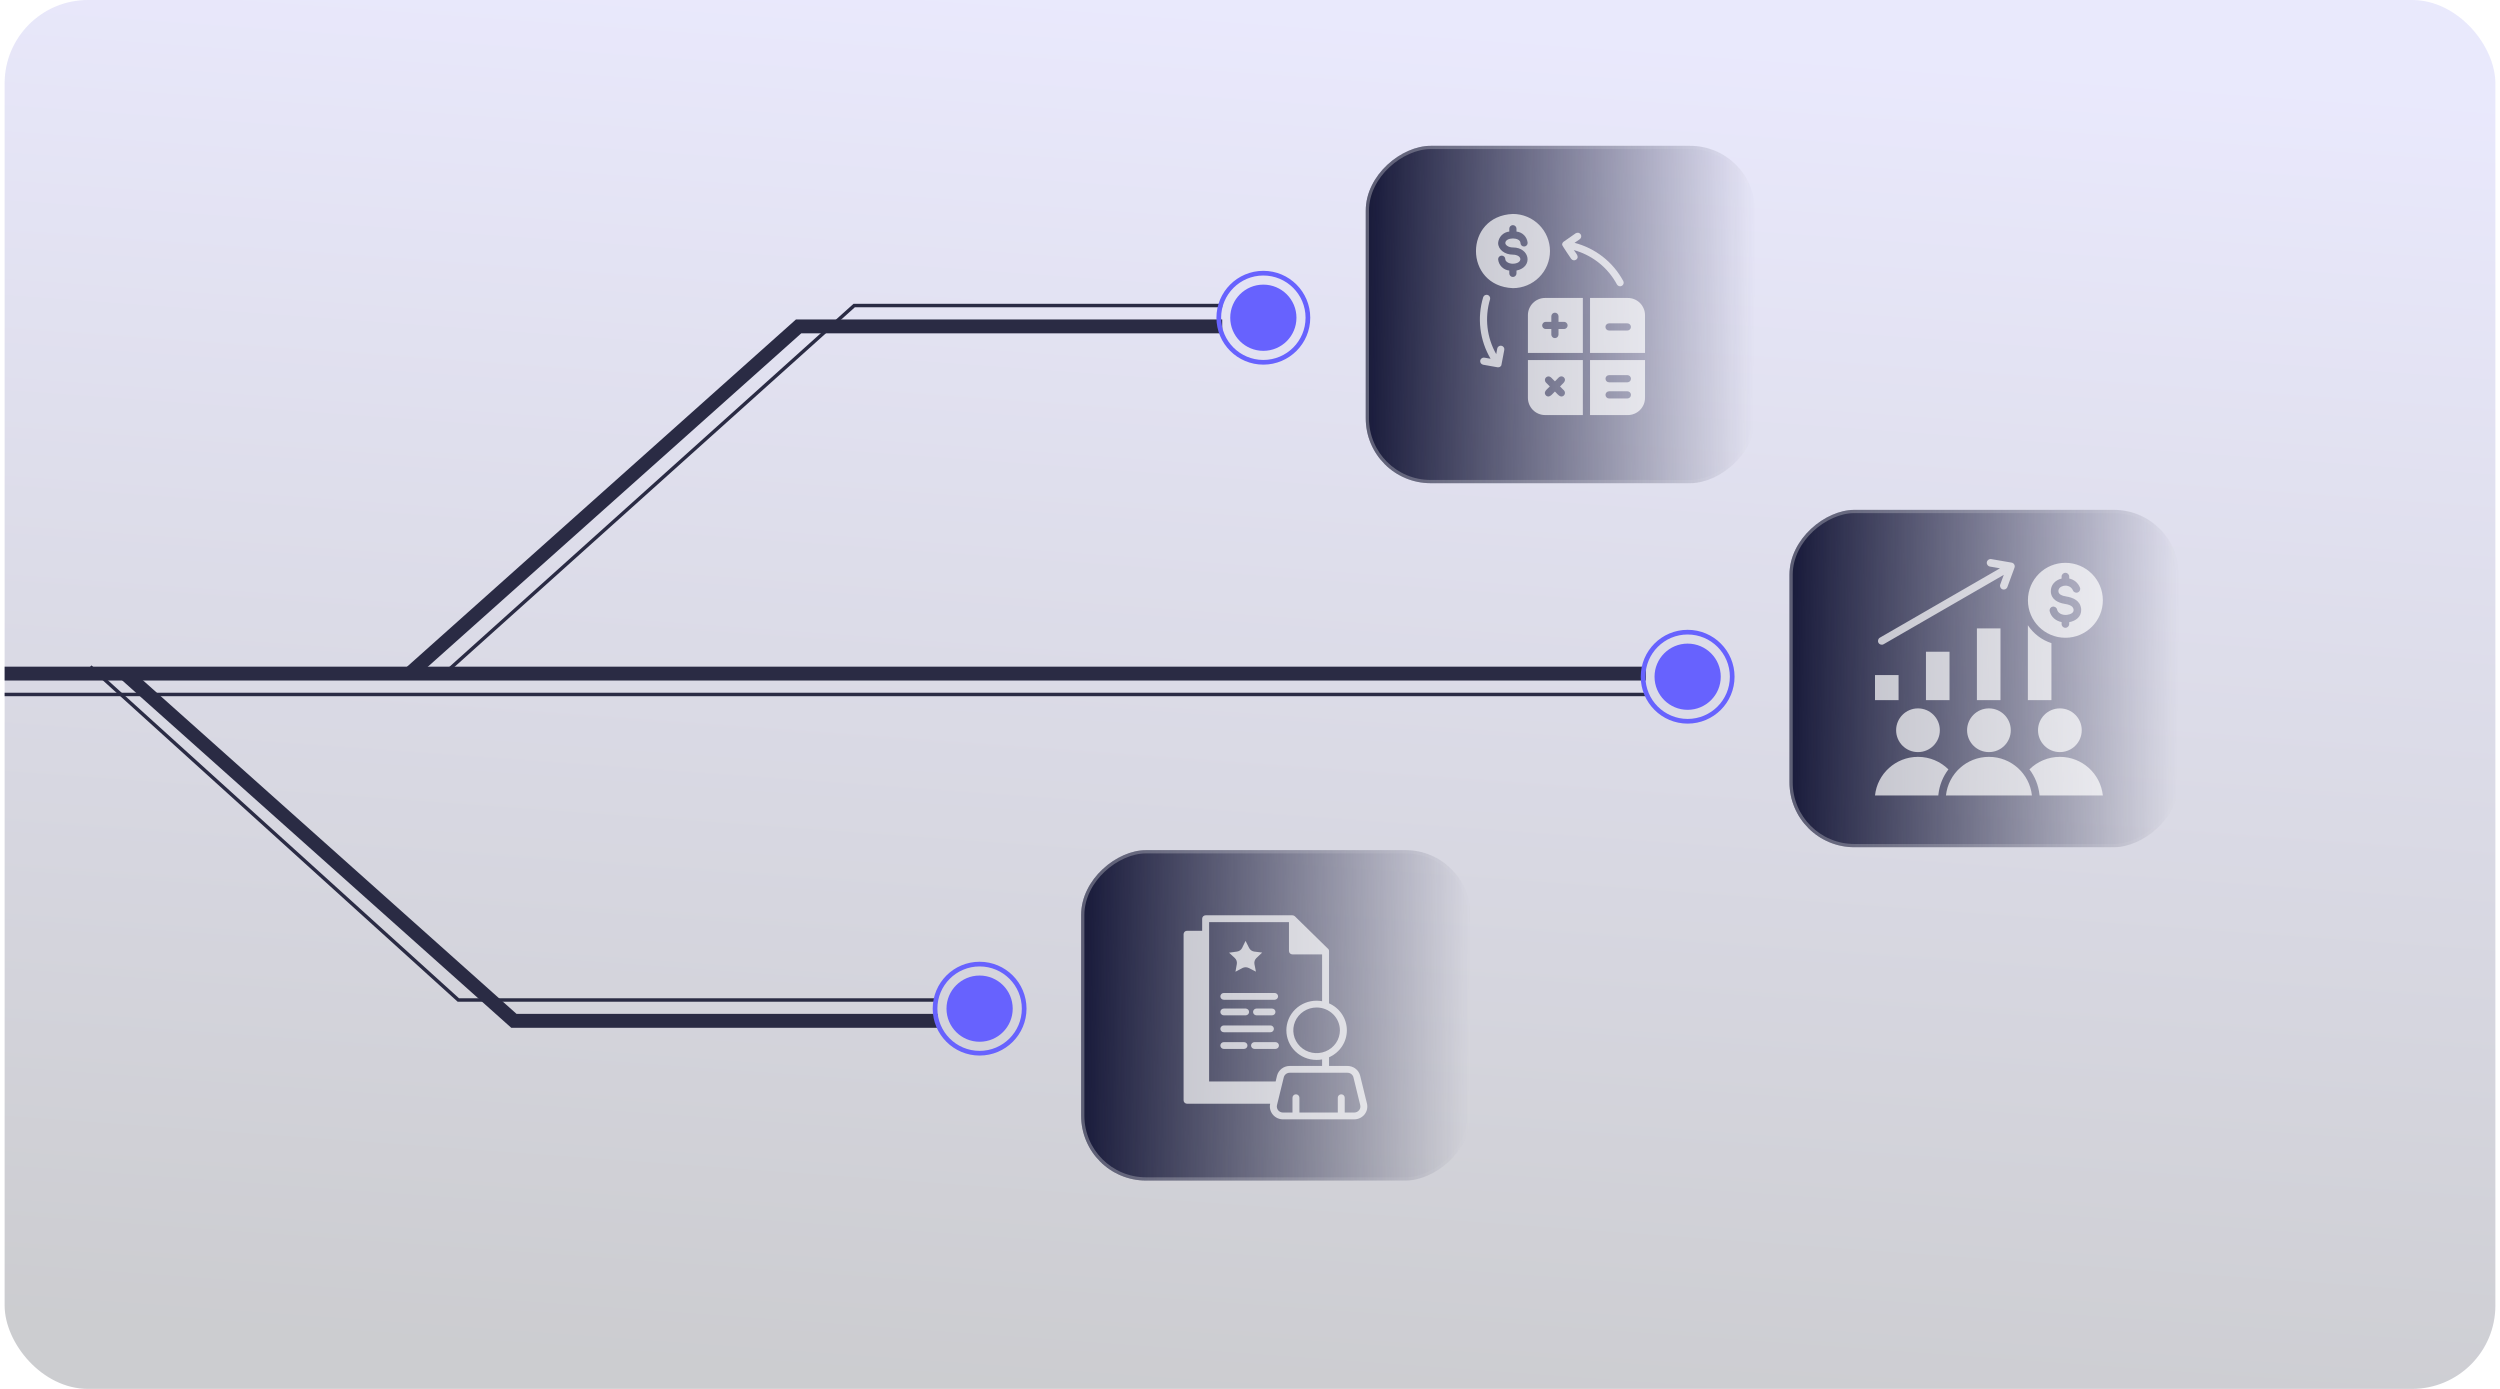 <svg width="360" height="200" viewBox="0 0 360 200" fill="none" xmlns="http://www.w3.org/2000/svg">
<g clip-path="url(#clip0_6103_149459)">
<rect x="0.667" width="358.667" height="200" rx="12" fill="url(#paint0_linear_6103_149459)" fill-opacity="0.2"/>
<path d="M-55 100H237" stroke="#2A2B44" stroke-width="0.5"/>
<path d="M-55 97H237" stroke="#2A2B44" stroke-width="2"/>
<g filter="url(#filter0_f_6103_149459)">
<circle cx="243.021" cy="97.447" r="4.768" fill="#6762FE"/>
</g>
<circle cx="243.021" cy="97.447" r="6.417" stroke="#6762FE" stroke-width="0.675"/>
<circle cx="243.021" cy="97.447" r="3.065" fill="#6762FE" stroke="#6762FE" stroke-width="1.022"/>
<path d="M64 97L123 44C147.603 44 151.397 44 176 44" stroke="#2A2B44" stroke-width="0.5"/>
<path d="M59 97L115 47C142.727 47 148.273 47 176 47" stroke="#2A2B44" stroke-width="2"/>
<g filter="url(#filter1_f_6103_149459)">
<circle cx="181.921" cy="45.754" r="4.768" fill="#6762FE"/>
</g>
<circle cx="181.921" cy="45.754" r="6.417" stroke="#6762FE" stroke-width="0.675"/>
<circle cx="181.922" cy="45.754" r="3.065" fill="#6762FE" stroke="#6762FE" stroke-width="1.022"/>
<path d="M13 96L66 144H135" stroke="#2A2B44" stroke-width="0.5"/>
<path d="M18 97L74 147C113.443 147 95.557 147 135 147" stroke="#2A2B44" stroke-width="2"/>
<g filter="url(#filter2_f_6103_149459)">
<circle cx="141.063" cy="145.245" r="4.768" fill="#6762FE"/>
</g>
<circle cx="141.063" cy="145.246" r="6.417" stroke="#6762FE" stroke-width="0.675"/>
<circle cx="141.063" cy="145.245" r="3.065" fill="#6762FE" stroke="#6762FE" stroke-width="1.022"/>
<rect x="252.72" y="21" width="48.579" height="56.053" rx="9.342" transform="rotate(90 252.72 21)" fill="url(#paint1_linear_6103_149459)"/>
<rect x="252.486" y="21.234" width="48.112" height="55.586" rx="9.109" transform="rotate(90 252.486 21.234)" stroke="url(#paint2_linear_6103_149459)" stroke-opacity="0.3" stroke-width="0.467"/>
<path opacity="0.7" d="M223.198 36.151C223.197 34.735 222.634 33.376 221.632 32.375C220.631 31.373 219.273 30.81 217.856 30.809C210.768 31.099 210.77 41.204 217.856 41.493C219.273 41.492 220.631 40.929 221.632 39.928C222.634 38.926 223.197 37.568 223.198 36.151ZM217.856 35.634C220.318 35.628 220.807 38.465 218.373 38.959L218.373 39.368C218.373 39.505 218.319 39.637 218.222 39.734C218.125 39.831 217.993 39.885 217.856 39.885C217.719 39.885 217.587 39.831 217.49 39.734C217.393 39.637 217.339 39.505 217.339 39.368V38.959C216.922 38.918 216.533 38.732 216.239 38.433C215.945 38.135 215.765 37.743 215.73 37.325C215.73 37.188 215.785 37.056 215.882 36.959C215.979 36.862 216.11 36.808 216.248 36.808C216.385 36.808 216.516 36.862 216.613 36.959C216.71 37.056 216.765 37.188 216.765 37.325C216.765 37.636 217.215 37.977 217.856 37.977C219.291 37.942 219.287 36.706 217.856 36.668C216.666 36.668 215.73 35.929 215.73 34.983C215.765 34.564 215.944 34.172 216.238 33.872C216.532 33.573 216.921 33.386 217.339 33.343V32.935C217.339 32.797 217.393 32.666 217.49 32.569C217.587 32.472 217.719 32.417 217.856 32.417C217.993 32.417 218.125 32.472 218.222 32.569C218.319 32.666 218.373 32.797 218.373 32.935V33.343C218.791 33.385 219.181 33.571 219.475 33.871C219.769 34.171 219.948 34.564 219.981 34.983C219.981 35.12 219.927 35.251 219.83 35.348C219.733 35.445 219.601 35.5 219.464 35.5C219.327 35.5 219.196 35.445 219.099 35.348C219.002 35.251 218.947 35.12 218.947 34.983C218.895 34.124 216.82 34.123 216.765 34.983C216.765 35.293 217.215 35.634 217.856 35.634Z" fill="white"/>
<path opacity="0.7" d="M234.405 42.906H228.965C228.966 43.308 228.965 50.186 228.965 50.818C229.626 50.819 236.453 50.818 236.883 50.818V45.383C236.882 44.726 236.62 44.097 236.156 43.632C235.692 43.168 235.062 42.907 234.405 42.906ZM234.343 47.596H231.701C231.564 47.596 231.432 47.542 231.335 47.445C231.238 47.348 231.184 47.216 231.184 47.079C231.184 46.942 231.238 46.81 231.335 46.714C231.432 46.617 231.564 46.562 231.701 46.562H234.343C234.479 46.564 234.609 46.619 234.704 46.716C234.799 46.813 234.853 46.943 234.853 47.079C234.853 47.215 234.799 47.345 234.704 47.442C234.609 47.539 234.479 47.594 234.343 47.596Z" fill="white"/>
<path opacity="0.7" d="M220.019 45.383V50.818C220.421 50.818 227.299 50.819 227.931 50.818C227.932 50.157 227.931 43.336 227.931 42.906H222.496C221.839 42.907 221.209 43.168 220.745 43.632C220.281 44.097 220.02 44.726 220.019 45.383ZM225.226 47.379H224.425V48.181C224.422 48.316 224.367 48.446 224.27 48.541C224.173 48.636 224.043 48.689 223.908 48.689C223.772 48.689 223.642 48.636 223.545 48.541C223.448 48.446 223.393 48.316 223.39 48.181V47.379H222.589C222.452 47.379 222.32 47.325 222.223 47.228C222.126 47.131 222.072 46.999 222.072 46.862C222.072 46.725 222.126 46.593 222.223 46.496C222.32 46.399 222.452 46.345 222.589 46.345H223.39V45.543C223.39 45.406 223.445 45.275 223.542 45.178C223.639 45.081 223.77 45.026 223.908 45.026C224.045 45.026 224.176 45.081 224.273 45.178C224.37 45.275 224.425 45.406 224.425 45.543V46.345H225.226C225.362 46.347 225.492 46.402 225.587 46.499C225.682 46.596 225.736 46.726 225.736 46.862C225.736 46.998 225.682 47.128 225.587 47.225C225.492 47.322 225.362 47.377 225.226 47.379Z" fill="white"/>
<path opacity="0.7" d="M220.019 51.852V57.292C220.02 57.949 220.281 58.578 220.745 59.043C221.209 59.507 221.839 59.768 222.496 59.769H227.931V51.852C227.27 51.851 220.449 51.852 220.019 51.852ZM222.609 55.079C222.515 54.981 222.463 54.851 222.464 54.716C222.465 54.58 222.519 54.451 222.615 54.355C222.71 54.259 222.839 54.204 222.975 54.202C223.11 54.2 223.241 54.251 223.339 54.344L223.908 54.913L224.471 54.344C224.569 54.248 224.701 54.193 224.838 54.193C224.976 54.193 225.108 54.248 225.206 54.344C225.681 54.858 224.94 55.303 224.642 55.648L225.206 56.211C225.302 56.309 225.357 56.441 225.357 56.578C225.357 56.716 225.302 56.848 225.206 56.946C224.691 57.418 224.247 56.681 223.908 56.377C223.57 56.673 223.117 57.42 222.61 56.946C222.133 56.435 222.873 55.988 223.173 55.648L222.609 55.079Z" fill="white"/>
<path opacity="0.7" d="M228.965 51.852C228.964 52.513 228.965 59.34 228.965 59.77H234.405C235.062 59.769 235.692 59.508 236.156 59.043C236.62 58.579 236.882 57.949 236.883 57.293V51.852C236.481 51.853 229.597 51.852 228.965 51.852ZM231.701 54.019H234.343C234.481 54.019 234.612 54.074 234.709 54.17C234.806 54.267 234.861 54.399 234.861 54.536C234.861 54.673 234.806 54.805 234.709 54.902C234.612 54.999 234.481 55.053 234.343 55.053H231.701C231.565 55.051 231.435 54.996 231.34 54.899C231.245 54.802 231.191 54.672 231.191 54.536C231.191 54.4 231.245 54.27 231.34 54.173C231.435 54.076 231.565 54.021 231.701 54.019ZM231.701 56.346H234.343C234.481 56.346 234.612 56.401 234.709 56.498C234.806 56.595 234.861 56.726 234.861 56.863C234.861 57.001 234.806 57.132 234.709 57.229C234.612 57.326 234.481 57.38 234.343 57.38H231.701C231.565 57.379 231.435 57.323 231.34 57.226C231.245 57.13 231.191 56.999 231.191 56.863C231.191 56.727 231.245 56.597 231.34 56.5C231.435 56.404 231.565 56.348 231.701 56.346Z" fill="white"/>
<path opacity="0.7" d="M216.2 49.785C216.133 49.773 216.064 49.774 215.998 49.788C215.931 49.803 215.868 49.83 215.812 49.869C215.757 49.908 215.709 49.957 215.673 50.015C215.636 50.072 215.611 50.136 215.6 50.203L215.458 51.001C214.782 49.814 214.355 48.501 214.201 47.144C214.048 45.786 214.172 44.411 214.566 43.103C214.603 42.973 214.587 42.834 214.522 42.715C214.456 42.596 214.347 42.508 214.218 42.469C214.088 42.43 213.949 42.443 213.829 42.506C213.709 42.568 213.618 42.676 213.576 42.804C213.133 44.274 213 45.82 213.184 47.344C213.368 48.868 213.865 50.338 214.645 51.66L213.743 51.5C213.609 51.479 213.473 51.511 213.363 51.59C213.253 51.669 213.178 51.787 213.154 51.92C213.131 52.054 213.16 52.191 213.236 52.302C213.312 52.414 213.429 52.492 213.562 52.518L215.647 52.889C215.755 52.907 215.866 52.891 215.964 52.842C216.063 52.793 216.142 52.714 216.193 52.616C216.216 52.571 216.618 50.385 216.618 50.385C216.63 50.318 216.629 50.249 216.614 50.183C216.599 50.117 216.572 50.054 216.533 49.998C216.494 49.942 216.445 49.895 216.388 49.858C216.33 49.822 216.266 49.797 216.2 49.785Z" fill="white"/>
<path opacity="0.7" d="M224.948 35.249C224.936 35.352 226.243 37.265 226.243 37.265C226.322 37.377 226.442 37.454 226.577 37.478C226.712 37.502 226.851 37.472 226.963 37.393C227.525 36.97 226.862 36.401 226.628 36.009C227.945 36.371 229.175 36.997 230.244 37.848C231.312 38.7 232.196 39.759 232.842 40.963C232.909 41.081 233.018 41.168 233.148 41.206C233.278 41.244 233.418 41.23 233.537 41.166C233.657 41.102 233.746 40.994 233.787 40.865C233.827 40.736 233.816 40.596 233.754 40.475C233.028 39.122 232.03 37.935 230.822 36.987C229.614 36.039 228.223 35.352 226.736 34.968L227.487 34.444C227.597 34.364 227.67 34.245 227.693 34.111C227.715 33.978 227.684 33.841 227.607 33.73C227.529 33.619 227.411 33.543 227.279 33.518C227.146 33.493 227.008 33.521 226.896 33.596L225.159 34.808C225.09 34.858 225.035 34.925 224.998 35.002C224.961 35.079 224.944 35.163 224.948 35.249Z" fill="white"/>
<rect x="211.737" y="122.421" width="47.579" height="56.053" rx="9.342" transform="rotate(90 211.737 122.421)" fill="url(#paint3_linear_6103_149459)"/>
<rect x="211.504" y="122.655" width="47.112" height="55.586" rx="9.109" transform="rotate(90 211.504 122.655)" stroke="url(#paint4_linear_6103_149459)" stroke-opacity="0.3" stroke-width="0.467"/>
<g opacity="0.7">
<path d="M191.157 136.548L186.467 131.95C186.422 131.903 186.367 131.866 186.307 131.842C186.265 131.827 186.221 131.818 186.177 131.818C186.156 131.81 186.134 131.805 186.112 131.803H173.612C173.479 131.803 173.352 131.855 173.258 131.947C173.164 132.038 173.112 132.163 173.112 132.293V134.031H170.937C170.804 134.031 170.677 134.083 170.583 134.175C170.489 134.267 170.437 134.391 170.437 134.521V158.448C170.437 158.578 170.489 158.703 170.583 158.794C170.677 158.886 170.804 158.938 170.937 158.938H182.907C182.846 159.208 182.847 159.488 182.911 159.757C182.975 160.026 183.1 160.278 183.277 160.493C183.453 160.709 183.677 160.883 183.931 161.003C184.186 161.123 184.464 161.185 184.747 161.186H195.007C195.292 161.186 195.573 161.123 195.83 161.002C196.087 160.88 196.312 160.703 196.489 160.484C196.666 160.265 196.789 160.009 196.85 159.736C196.911 159.463 196.908 159.18 196.842 158.909L195.867 154.917C195.769 154.513 195.535 154.152 195.202 153.894C194.868 153.636 194.456 153.497 194.032 153.497H191.382V152.249C192.146 151.912 192.794 151.367 193.249 150.678C193.705 149.989 193.947 149.186 193.947 148.365C193.947 147.545 193.705 146.741 193.249 146.053C192.794 145.364 192.146 144.818 191.382 144.482V136.97C191.381 136.966 191.379 136.962 191.377 136.96C191.377 136.955 191.382 136.95 191.382 136.945C191.381 136.866 191.36 136.788 191.32 136.719C191.281 136.65 191.225 136.591 191.157 136.548ZM174.112 155.73V132.783H185.612V136.945C185.612 137.075 185.664 137.2 185.758 137.291C185.852 137.383 185.979 137.435 186.112 137.435H190.382V144.173C190.121 144.126 189.857 144.102 189.592 144.1C188.437 144.1 187.329 144.549 186.512 145.349C185.695 146.149 185.237 147.234 185.237 148.365C185.237 149.496 185.695 150.581 186.512 151.381C187.329 152.181 188.437 152.63 189.592 152.63C189.857 152.631 190.121 152.606 190.382 152.557V153.497H185.722C185.297 153.497 184.885 153.636 184.551 153.894C184.218 154.152 183.984 154.513 183.887 154.917L183.692 155.73H174.112ZM194.032 154.477C194.231 154.476 194.426 154.541 194.583 154.662C194.74 154.783 194.85 154.952 194.897 155.143L195.872 159.134C195.904 159.261 195.906 159.394 195.878 159.523C195.849 159.651 195.791 159.771 195.707 159.873C195.623 159.977 195.517 160.061 195.396 160.119C195.274 160.177 195.141 160.206 195.007 160.206H193.642V158.071C193.642 157.941 193.589 157.817 193.495 157.725C193.401 157.633 193.274 157.581 193.142 157.581C193.009 157.581 192.882 157.633 192.788 157.725C192.694 157.817 192.642 157.941 192.642 158.071V160.206H187.117V158.071C187.117 157.941 187.064 157.817 186.97 157.725C186.876 157.633 186.749 157.581 186.617 157.581C186.484 157.581 186.357 157.633 186.263 157.725C186.169 157.817 186.117 157.941 186.117 158.071V160.206H184.747C184.613 160.206 184.481 160.175 184.36 160.118C184.24 160.06 184.135 159.977 184.052 159.874C183.969 159.77 183.911 159.65 183.883 159.522C183.854 159.394 183.855 159.261 183.887 159.134L184.862 155.143C184.907 154.953 185.017 154.784 185.173 154.663C185.329 154.542 185.522 154.476 185.722 154.477H194.032ZM192.947 148.365C192.947 149.015 192.75 149.65 192.381 150.191C192.012 150.731 191.488 151.152 190.875 151.401C190.262 151.65 189.588 151.715 188.937 151.588C188.286 151.461 187.688 151.148 187.219 150.689C186.75 150.229 186.43 149.644 186.301 149.006C186.172 148.369 186.238 147.708 186.492 147.108C186.746 146.507 187.176 145.994 187.728 145.633C188.279 145.272 188.928 145.079 189.592 145.079C190.481 145.08 191.334 145.427 191.963 146.043C192.592 146.659 192.946 147.494 192.947 148.365Z" fill="white"/>
<path d="M178.102 138.816L177.907 139.932L178.907 139.394C179.049 139.321 179.207 139.283 179.367 139.283C179.528 139.283 179.685 139.321 179.827 139.394L180.852 139.918L180.637 138.816C180.611 138.661 180.624 138.502 180.673 138.353C180.723 138.204 180.808 138.069 180.922 137.959L181.752 137.17L180.612 137.028C180.454 137.006 180.304 136.946 180.175 136.854C180.046 136.762 179.942 136.64 179.872 136.5L179.357 135.486L178.867 136.5C178.797 136.641 178.692 136.763 178.562 136.855C178.433 136.947 178.281 137.007 178.122 137.028L176.982 137.19L177.817 137.959C177.932 138.069 178.017 138.204 178.067 138.353C178.116 138.502 178.128 138.661 178.102 138.816Z" fill="white"/>
<path d="M176.231 143.967H183.543C183.676 143.967 183.803 143.916 183.896 143.824C183.99 143.732 184.043 143.607 184.043 143.478C184.043 143.348 183.99 143.223 183.896 143.131C183.803 143.039 183.676 142.988 183.543 142.988H176.231C176.099 142.988 175.972 143.039 175.878 143.131C175.784 143.223 175.731 143.348 175.731 143.478C175.731 143.607 175.784 143.732 175.878 143.824C175.972 143.916 176.099 143.967 176.231 143.967Z" fill="white"/>
<path d="M176.231 146.21H179.369C179.502 146.21 179.629 146.158 179.723 146.066C179.817 145.975 179.869 145.85 179.869 145.72C179.869 145.59 179.817 145.466 179.723 145.374C179.629 145.282 179.502 145.23 179.369 145.23H176.231C176.099 145.23 175.972 145.282 175.878 145.374C175.784 145.466 175.731 145.59 175.731 145.72C175.731 145.85 175.784 145.975 175.878 146.066C175.972 146.158 176.099 146.21 176.231 146.21Z" fill="white"/>
<path d="M183.167 145.23H180.941C180.809 145.23 180.682 145.282 180.588 145.374C180.494 145.466 180.441 145.59 180.441 145.72C180.441 145.85 180.494 145.975 180.588 146.066C180.682 146.158 180.809 146.21 180.941 146.21H183.167C183.3 146.21 183.427 146.158 183.521 146.066C183.615 145.975 183.667 145.85 183.667 145.72C183.667 145.59 183.615 145.466 183.521 145.374C183.427 145.282 183.3 145.23 183.167 145.23Z" fill="white"/>
<path d="M176.231 148.643H182.941C183.074 148.643 183.201 148.591 183.294 148.499C183.388 148.407 183.441 148.283 183.441 148.153C183.441 148.023 183.388 147.898 183.294 147.807C183.201 147.715 183.074 147.663 182.941 147.663H176.231C176.099 147.663 175.972 147.715 175.878 147.807C175.784 147.898 175.731 148.023 175.731 148.153C175.731 148.283 175.784 148.407 175.878 148.499C175.972 148.591 176.099 148.643 176.231 148.643Z" fill="white"/>
<path d="M179.135 150.065H176.231C176.099 150.065 175.972 150.117 175.878 150.208C175.784 150.3 175.731 150.425 175.731 150.555C175.731 150.685 175.784 150.809 175.878 150.901C175.972 150.993 176.099 151.044 176.231 151.044H179.135C179.268 151.044 179.395 150.993 179.488 150.901C179.582 150.809 179.635 150.685 179.635 150.555C179.635 150.425 179.582 150.3 179.488 150.208C179.395 150.117 179.268 150.065 179.135 150.065Z" fill="white"/>
<path d="M184.167 150.555C184.167 150.425 184.115 150.3 184.021 150.208C183.927 150.117 183.8 150.065 183.667 150.065H180.651C180.519 150.065 180.392 150.117 180.298 150.208C180.204 150.3 180.151 150.425 180.151 150.555C180.151 150.685 180.204 150.809 180.298 150.901C180.392 150.993 180.519 151.044 180.651 151.044H183.667C183.8 151.044 183.927 150.993 184.021 150.901C184.115 150.809 184.167 150.685 184.167 150.555Z" fill="white"/>
</g>
<rect x="313.737" y="73.421" width="48.579" height="56.053" rx="9.342" transform="rotate(90 313.737 73.421)" fill="url(#paint5_linear_6103_149459)"/>
<rect x="313.504" y="73.655" width="48.112" height="55.586" rx="9.109" transform="rotate(90 313.504 73.655)" stroke="url(#paint6_linear_6103_149459)" stroke-opacity="0.3" stroke-width="0.467"/>
<g clip-path="url(#clip1_6103_149459)">
<path opacity="0.7" fill-rule="evenodd" clip-rule="evenodd" d="M293.696 114.543H302.812C302.478 111.42 299.835 108.987 296.624 108.987L296.627 108.987H296.619L296.622 108.987C294.913 108.987 293.365 109.676 292.24 110.791C293.021 111.819 293.538 113.062 293.684 114.426L293.696 114.543ZM297.417 81.047C300.397 81.047 302.812 83.462 302.812 86.442C302.812 89.422 300.397 91.838 297.417 91.838C294.437 91.838 292.021 89.422 292.021 86.442C292.021 83.462 294.437 81.047 297.417 81.047ZM299.509 84.592C299.227 83.92 298.673 83.462 297.964 83.303V83.028C297.964 82.726 297.719 82.481 297.417 82.481C297.115 82.481 296.87 82.726 296.87 83.028V83.311C295.971 83.522 295.274 84.231 295.321 85.199C295.376 86.331 296.346 86.799 297.334 86.961C297.806 87.039 298.526 87.196 298.596 87.77C298.6 87.806 298.602 87.83 298.603 87.842C298.614 88.308 298.038 88.488 297.665 88.533C297.59 88.543 297.526 88.548 297.475 88.549C296.941 88.562 296.356 88.326 296.216 87.763C296.144 87.471 295.848 87.292 295.556 87.364C295.263 87.436 295.084 87.731 295.156 88.024C295.366 88.867 296.042 89.411 296.87 89.582V89.857C296.87 90.159 297.115 90.404 297.417 90.404C297.719 90.404 297.964 90.159 297.964 89.857V89.593C298.88 89.428 299.717 88.837 299.692 87.817C299.691 87.749 299.687 87.69 299.681 87.641C299.54 86.481 298.531 86.052 297.509 85.885C297.096 85.817 296.436 85.665 296.411 85.147C296.389 84.704 296.766 84.442 297.159 84.362C297.71 84.251 298.275 84.476 298.501 85.015C298.618 85.293 298.938 85.424 299.217 85.307C299.495 85.191 299.626 84.87 299.509 84.592ZM288.545 82.779L271.245 92.767C270.984 92.917 270.651 92.827 270.501 92.566C270.352 92.305 270.442 91.973 270.702 91.823L288 81.836L286.55 81.585C286.252 81.534 286.052 81.252 286.103 80.955C286.154 80.657 286.436 80.458 286.733 80.508L289.669 81.016C290.012 81.075 290.211 81.433 290.085 81.754L289.062 84.538C288.958 84.821 288.644 84.967 288.361 84.863C288.078 84.759 287.932 84.445 288.036 84.162L288.545 82.779ZM295.407 92.614C294.006 92.158 292.814 91.238 292.013 90.035V100.823H295.407V92.614ZM284.675 90.489V100.822H288.07V90.489C286.938 90.489 285.807 90.489 284.675 90.489ZM277.337 93.852H280.732V100.823H277.337V93.852ZM270 97.214H273.395V100.823H270V97.214ZM286.41 108.987L286.407 108.987C289.619 108.987 292.262 111.42 292.596 114.543L280.217 114.543C280.551 111.42 283.194 108.987 286.405 108.987L286.402 108.987H286.41V108.987ZM270 114.543H279.117L279.129 114.426C279.275 113.062 279.792 111.819 280.572 110.791C279.447 109.676 277.899 108.987 276.19 108.987L276.193 108.987H276.186L276.189 108.987C272.977 108.987 270.334 111.42 270 114.543ZM276.19 102.008C277.928 102.008 279.337 103.417 279.337 105.156C279.337 106.894 277.928 108.303 276.19 108.303C274.451 108.303 273.042 106.894 273.042 105.156C273.042 103.417 274.451 102.008 276.19 102.008ZM286.406 102.008C288.145 102.008 289.554 103.417 289.554 105.156C289.554 106.894 288.145 108.303 286.406 108.303C284.668 108.303 283.259 106.894 283.259 105.156C283.259 103.417 284.668 102.008 286.406 102.008ZM296.623 102.008C298.361 102.008 299.771 103.417 299.771 105.156C299.771 106.894 298.361 108.303 296.623 108.303C294.884 108.303 293.475 106.894 293.475 105.156C293.475 103.417 294.884 102.008 296.623 102.008Z" fill="white"/>
</g>
</g>
<defs>
<filter id="filter0_f_6103_149459" x="234.327" y="88.753" width="17.388" height="17.389" filterUnits="userSpaceOnUse" color-interpolation-filters="sRGB">
<feFlood flood-opacity="0" result="BackgroundImageFix"/>
<feBlend mode="normal" in="SourceGraphic" in2="BackgroundImageFix" result="shape"/>
<feGaussianBlur stdDeviation="1.963" result="effect1_foregroundBlur_6103_149459"/>
</filter>
<filter id="filter1_f_6103_149459" x="173.227" y="37.06" width="17.388" height="17.389" filterUnits="userSpaceOnUse" color-interpolation-filters="sRGB">
<feFlood flood-opacity="0" result="BackgroundImageFix"/>
<feBlend mode="normal" in="SourceGraphic" in2="BackgroundImageFix" result="shape"/>
<feGaussianBlur stdDeviation="1.963" result="effect1_foregroundBlur_6103_149459"/>
</filter>
<filter id="filter2_f_6103_149459" x="132.368" y="136.551" width="17.388" height="17.389" filterUnits="userSpaceOnUse" color-interpolation-filters="sRGB">
<feFlood flood-opacity="0" result="BackgroundImageFix"/>
<feBlend mode="normal" in="SourceGraphic" in2="BackgroundImageFix" result="shape"/>
<feGaussianBlur stdDeviation="1.963" result="effect1_foregroundBlur_6103_149459"/>
</filter>
<linearGradient id="paint0_linear_6103_149459" x1="162.167" y1="200" x2="176.531" y2="1.073" gradientUnits="userSpaceOnUse">
<stop stop-color="#010316"/>
<stop offset="1" stop-color="#9390F2"/>
</linearGradient>
<linearGradient id="paint1_linear_6103_149459" x1="277.009" y1="77.053" x2="277.827" y2="21.012" gradientUnits="userSpaceOnUse">
<stop stop-color="#181A3A"/>
<stop offset="1" stop-color="#1B1C3E" stop-opacity="0"/>
</linearGradient>
<linearGradient id="paint2_linear_6103_149459" x1="278.878" y1="77.853" x2="279.428" y2="18.67" gradientUnits="userSpaceOnUse">
<stop stop-color="white"/>
<stop offset="1" stop-color="white" stop-opacity="0"/>
</linearGradient>
<linearGradient id="paint3_linear_6103_149459" x1="235.527" y1="178.474" x2="236.362" y2="122.434" gradientUnits="userSpaceOnUse">
<stop stop-color="#181A3A"/>
<stop offset="1" stop-color="#1B1C3E" stop-opacity="0"/>
</linearGradient>
<linearGradient id="paint4_linear_6103_149459" x1="237.357" y1="179.275" x2="237.919" y2="120.091" gradientUnits="userSpaceOnUse">
<stop stop-color="white"/>
<stop offset="1" stop-color="white" stop-opacity="0"/>
</linearGradient>
<linearGradient id="paint5_linear_6103_149459" x1="338.027" y1="129.474" x2="338.844" y2="73.433" gradientUnits="userSpaceOnUse">
<stop stop-color="#181A3A"/>
<stop offset="1" stop-color="#1B1C3E" stop-opacity="0"/>
</linearGradient>
<linearGradient id="paint6_linear_6103_149459" x1="339.895" y1="130.275" x2="340.446" y2="71.091" gradientUnits="userSpaceOnUse">
<stop stop-color="white"/>
<stop offset="1" stop-color="white" stop-opacity="0"/>
</linearGradient>
<clipPath id="clip0_6103_149459">
<rect x="0.667" width="358.667" height="200" rx="12" fill="white"/>
</clipPath>
<clipPath id="clip1_6103_149459">
<rect width="35" height="35" fill="white" transform="translate(268.5 80.001)"/>
</clipPath>
</defs>
</svg>
